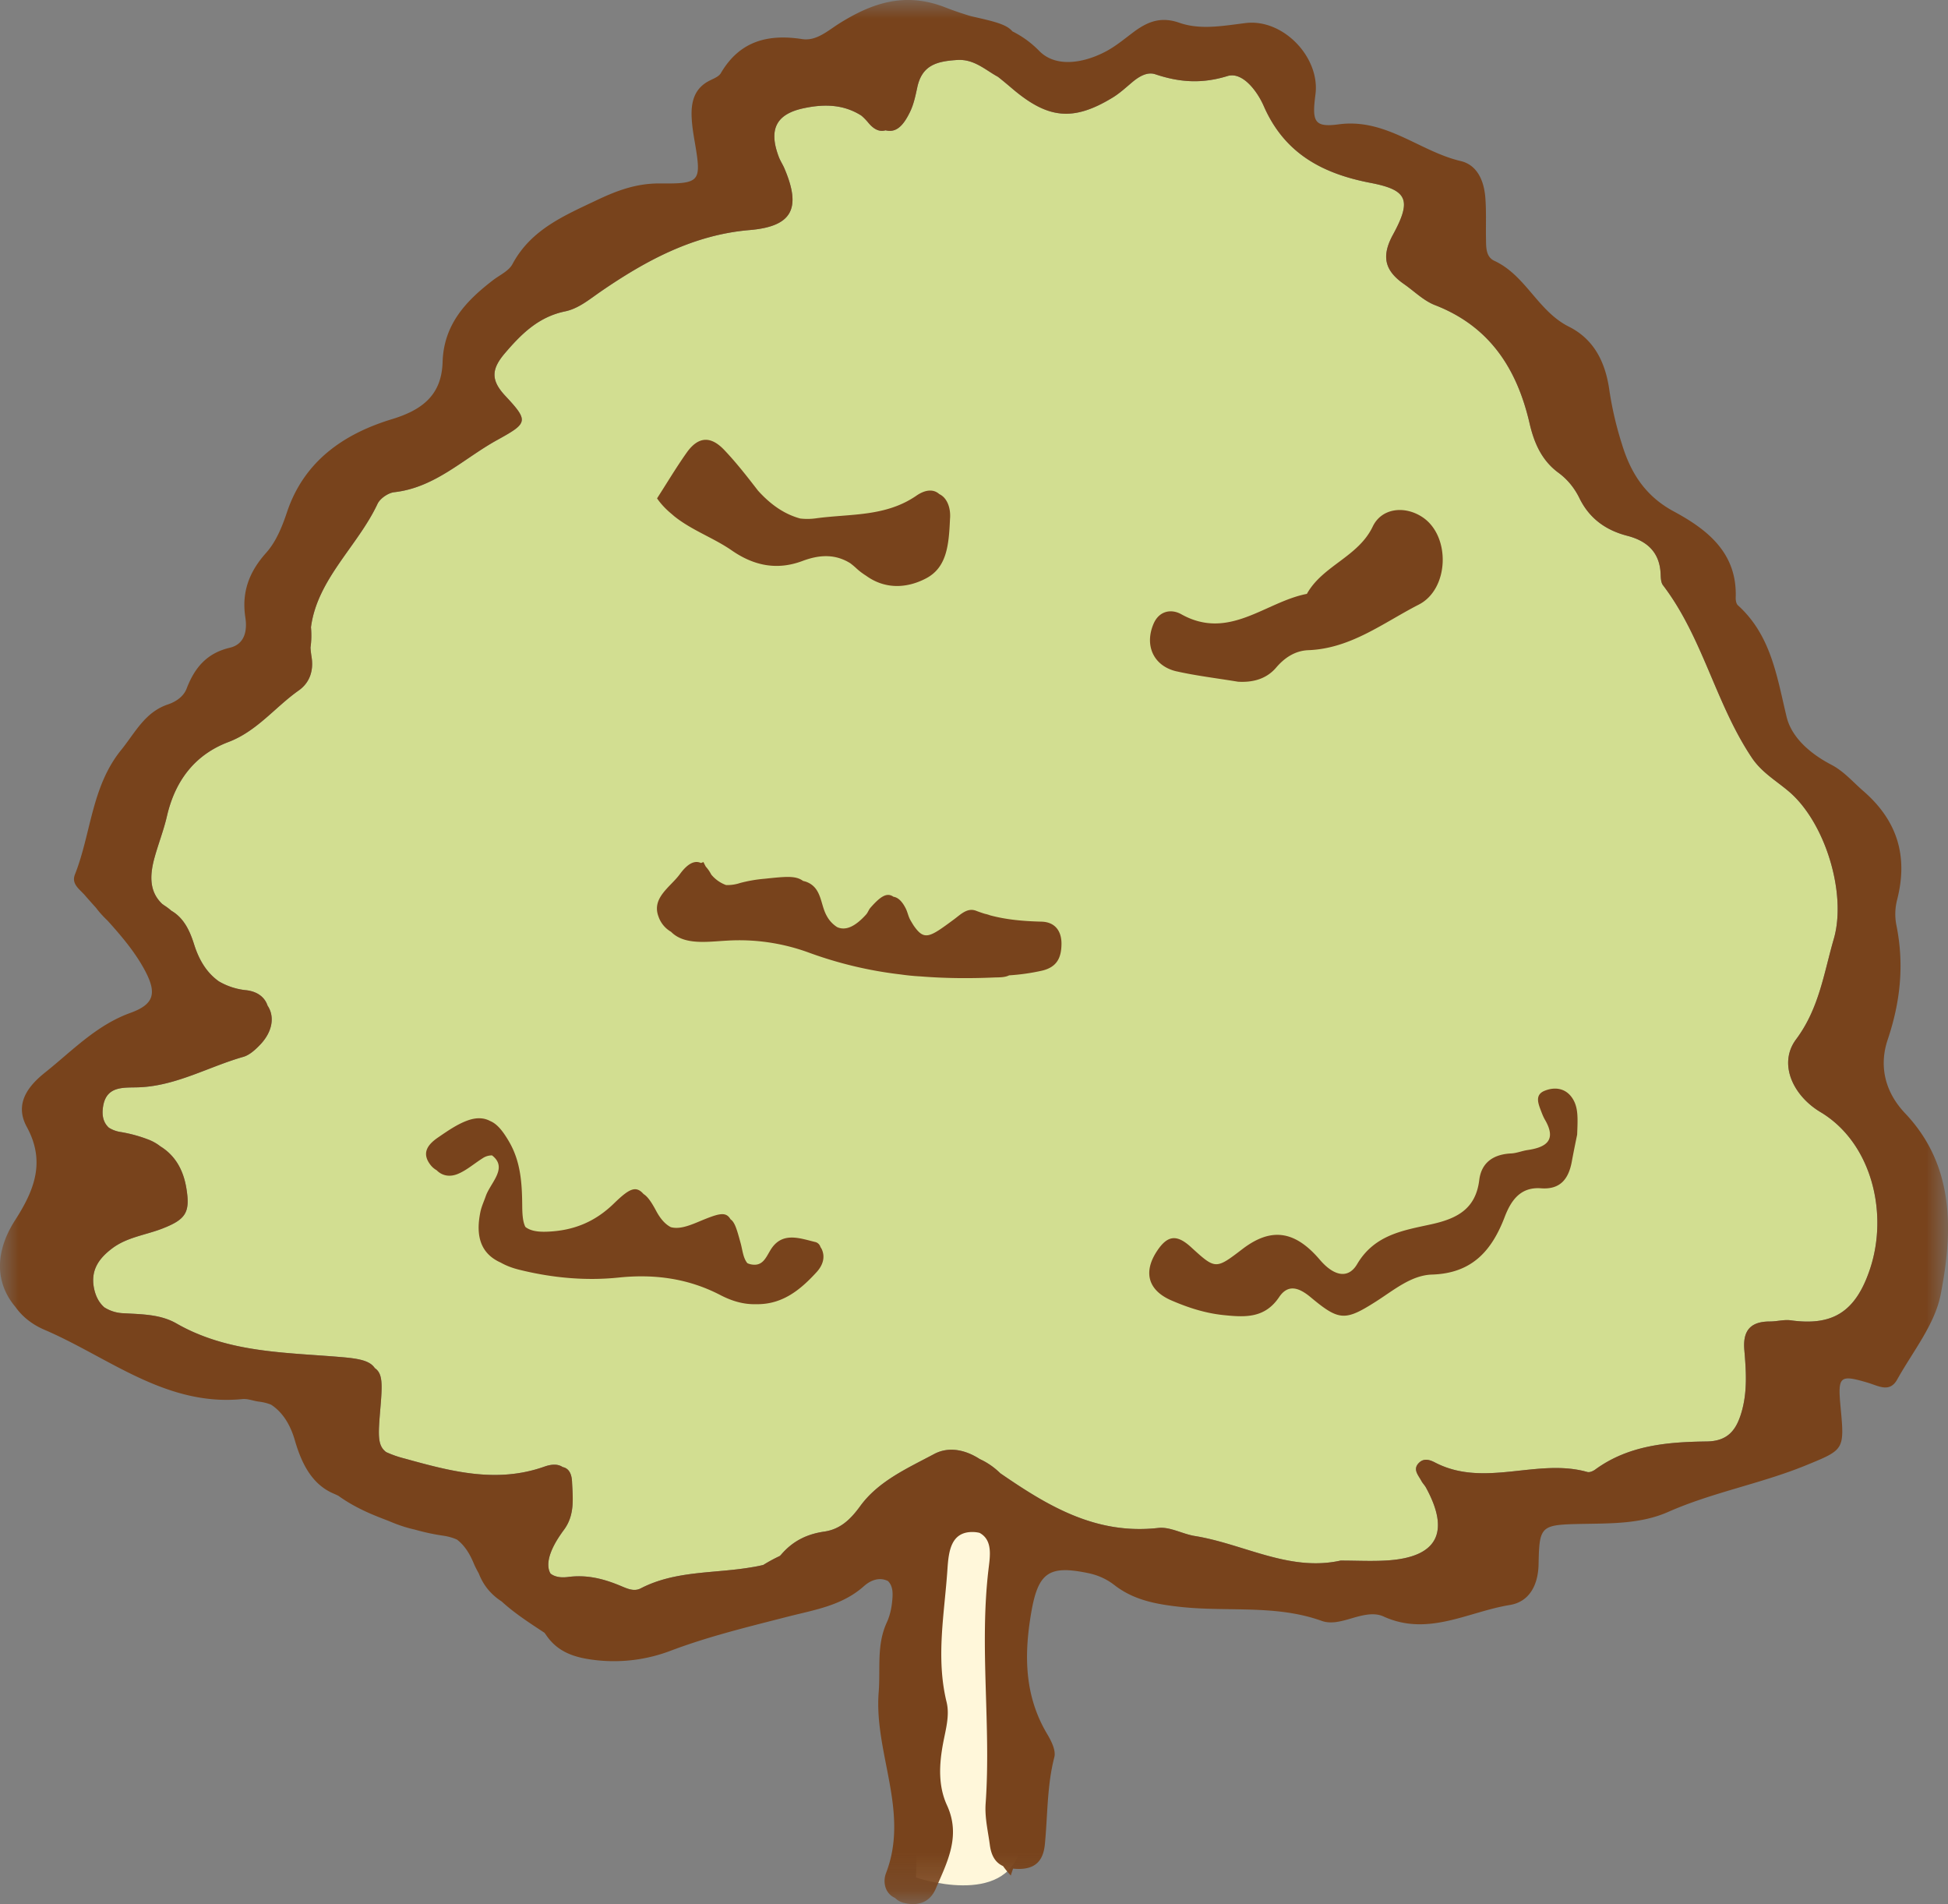 <svg width="53.084" height="51.876" viewBox="0 0 53.084 51.876" xmlns="http://www.w3.org/2000/svg" xmlns:xlink="http://www.w3.org/1999/xlink">
    <rect x="0" y="0" width="53.084" height="51.876" fill="#808080" stroke="none"/>
    <defs>
        <path id="ld4c5eltpa" d="M0 0h53.084v51.876H0z"/>
    </defs>
    <g fill="none" fill-rule="evenodd">
        <path d="M11.03 39.738a2.896 2.896 0 0 1-.506-.176c-.24-.179-.22-.46-.16-1.179.057-.672.068-.96-.15-1.109-.13-.194-.397-.256-.884-.298-1.318-.114-2.66-.113-3.903-.619l-.12-.05a4.997 4.997 0 0 1-.497-.249c-.439-.253-.946-.25-1.44-.279a1.043 1.043 0 0 1-.526-.16c-.14-.122-.239-.296-.285-.536-.09-.48.136-.797.492-1.067.407-.31.912-.365 1.37-.543.65-.252.766-.445.657-1.103-.088-.533-.33-.906-.709-1.139a1.249 1.249 0 0 0-.303-.175 3.854 3.854 0 0 0-.768-.213.836.836 0 0 1-.332-.12c-.135-.125-.204-.308-.154-.594.1-.567.587-.488 1-.507 1.006-.047 1.877-.56 2.82-.829.17-.049.328-.196.457-.33.343-.359.4-.772.202-1.065-.073-.222-.266-.383-.58-.42a1.828 1.828 0 0 1-.748-.242c-.323-.23-.534-.566-.672-1.002-.116-.367-.273-.719-.622-.922a1.664 1.664 0 0 0-.199-.149l-.05-.036c-.368-.348-.339-.809-.197-1.304.104-.365.242-.722.327-1.09.222-.959.756-1.669 1.675-2.017.78-.296 1.27-.95 1.917-1.406.316-.223.405-.568.348-.912a2.843 2.843 0 0 1-.029-.253c.025-.174.031-.358.013-.556.171-1.31 1.276-2.213 1.814-3.362.07-.148.29-.298.454-.317 1.117-.125 1.887-.915 2.803-1.42.84-.464.872-.512.225-1.205-.402-.43-.38-.73-.01-1.163.455-.533.92-.99 1.641-1.139.368-.077.664-.33.981-.548 1.224-.839 2.518-1.539 4.045-1.667 1.156-.098 1.42-.582.946-1.686-.045-.105-.11-.2-.15-.307-.285-.752-.074-1.173.695-1.33.55-.115 1.075-.102 1.558.207.062.054.122.114.181.185.166.204.322.258.475.213.278.07.476-.1.675-.519.096-.203.142-.433.19-.654.13-.6.526-.708 1.088-.743.46-.029.764.271 1.113.461.133.105.263.214.391.323.971.824 1.658.894 2.732.24.193-.118.363-.276.537-.422.183-.153.405-.286.624-.213.656.22 1.262.265 1.963.05.414-.13.817.413.993.816.565 1.292 1.598 1.841 2.908 2.093 1.006.193 1.132.461.614 1.41-.332.606-.213.99.3 1.348.28.195.535.453.844.573 1.492.578 2.234 1.734 2.577 3.218.123.532.328 1.01.785 1.347.25.183.441.42.576.697.27.551.717.871 1.3 1.022.526.136.875.432.91 1.014.006.113.003.252.065.333 1.087 1.425 1.434 3.23 2.425 4.705.264.394.661.622 1.006.915.99.841 1.582 2.78 1.224 4.016-.272.937-.4 1.897-1.029 2.738-.487.654-.096 1.526.67 1.983 1.385.83 1.857 2.743 1.344 4.277-.394 1.178-1.029 1.55-2.155 1.394-.184-.026-.378.031-.568.031-.526 0-.747.24-.7.778.048.565.088 1.135-.078 1.698-.143.486-.374.785-.945.793-1.068.014-2.13.1-3.042.766-.057.042-.152.083-.212.066-1.366-.388-2.808.442-4.154-.26-.132-.069-.29-.122-.422-.003-.199.18-.036.342.05.501.034.067.092.121.128.188.664 1.216.31 1.894-1.05 1.983-.417.027-.837.004-1.278.004-1.397.31-2.636-.453-3.97-.669-.337-.054-.677-.256-.996-.22-1.709.194-3.022-.607-4.307-1.49a1.956 1.956 0 0 0-.56-.387c-.39-.252-.842-.35-1.242-.137-.726.388-1.517.735-2.016 1.421-.267.367-.546.63-.98.693-.476.068-.863.262-1.176.63-.01.012-.022.022-.034.034a4.346 4.346 0 0 0-.45.244 3.891 3.891 0 0 1-.335.066c-1.005.171-2.06.083-3.006.573-.184.095-.369.005-.545-.068-.459-.192-.91-.31-1.433-.243-.212.028-.373-.008-.479-.093-.076-.125-.078-.303-.017-.5.078-.247.227-.48.383-.692.302-.408.241-.864.22-1.317-.012-.23-.1-.362-.254-.392-.117-.08-.284-.09-.505-.01-1.304.46-2.55.124-3.8-.222" fill="#D2DE91"/>
        <path d="M25.152 41.738c.038.114-.19 9.414-.19 9.414s2.43.835 2.847-.797c.418-1.632-.721-6.453 0-8.617.722-2.164-2.657 0-2.657 0" fill="#FFF7DA"/>
        <g>
            <mask id="uxzd727cfb" fill="#fff">
                <use xlink:href="#ld4c5eltpa"/>
            </mask>
            <path d="M11.03 39.738a2.896 2.896 0 0 1-.506-.176c-.24-.179-.22-.46-.16-1.179.057-.672.068-.96-.15-1.109-.13-.194-.397-.256-.884-.298-1.318-.114-2.66-.113-3.903-.619l-.12-.05a4.997 4.997 0 0 1-.497-.249c-.439-.253-.946-.25-1.44-.279a1.043 1.043 0 0 1-.526-.16c-.14-.122-.239-.296-.285-.536-.09-.48.136-.797.492-1.067.407-.31.912-.365 1.37-.543.65-.252.766-.445.657-1.103-.088-.533-.33-.906-.709-1.139a1.249 1.249 0 0 0-.303-.175 3.854 3.854 0 0 0-.768-.213.836.836 0 0 1-.332-.12c-.135-.125-.204-.308-.154-.594.1-.567.587-.488 1-.507 1.006-.047 1.877-.56 2.82-.829.17-.049.328-.196.457-.33.343-.359.4-.772.202-1.065-.073-.222-.266-.383-.58-.42a1.828 1.828 0 0 1-.748-.242c-.323-.23-.534-.566-.672-1.002-.116-.367-.273-.719-.622-.922a1.664 1.664 0 0 0-.199-.149l-.05-.036c-.368-.348-.339-.809-.197-1.304.104-.365.242-.722.327-1.09.222-.959.756-1.669 1.675-2.017.78-.296 1.27-.95 1.917-1.406.316-.223.405-.568.348-.912a2.843 2.843 0 0 1-.029-.253c.025-.174.031-.358.013-.556.171-1.31 1.276-2.213 1.814-3.362.07-.148.29-.298.454-.317 1.117-.125 1.887-.915 2.803-1.42.84-.464.872-.512.225-1.205-.402-.43-.38-.73-.01-1.163.455-.533.92-.99 1.641-1.139.368-.077.664-.33.981-.548 1.224-.839 2.518-1.539 4.045-1.667 1.156-.098 1.42-.582.946-1.686-.045-.105-.11-.2-.15-.307-.285-.752-.074-1.173.695-1.33.55-.115 1.075-.102 1.558.207.062.054.122.114.181.185.166.204.322.258.475.213.278.07.476-.1.675-.519.096-.203.142-.433.19-.654.13-.6.526-.708 1.088-.743.46-.029.764.271 1.113.461.133.105.263.214.391.323.971.824 1.658.894 2.732.24.193-.118.363-.276.537-.422.183-.153.405-.286.624-.213.656.22 1.262.265 1.963.05.414-.13.817.413.993.816.565 1.292 1.598 1.841 2.908 2.093 1.006.193 1.132.461.614 1.41-.332.606-.213.99.3 1.348.28.195.535.453.844.573 1.492.578 2.234 1.734 2.577 3.218.123.532.328 1.01.785 1.347.25.183.441.42.576.697.27.551.717.871 1.3 1.022.526.136.875.432.91 1.014.006.113.003.252.065.333 1.087 1.425 1.434 3.23 2.425 4.705.264.394.661.622 1.006.915.99.841 1.582 2.78 1.224 4.016-.272.937-.4 1.897-1.029 2.738-.487.654-.096 1.526.67 1.983 1.385.83 1.857 2.743 1.344 4.277-.394 1.178-1.029 1.55-2.155 1.394-.184-.026-.378.031-.568.031-.526 0-.747.24-.7.778.048.565.088 1.135-.078 1.698-.143.486-.374.785-.945.793-1.068.014-2.13.1-3.042.766-.057.042-.152.083-.212.066-1.366-.388-2.808.442-4.154-.26-.132-.069-.29-.122-.422-.003-.199.18-.036.342.05.501.034.067.092.121.128.188.664 1.216.31 1.894-1.05 1.983-.417.027-.837.004-1.278.004-1.397.31-2.636-.453-3.97-.669-.337-.054-.677-.256-.996-.22-1.709.194-3.022-.607-4.307-1.49a1.956 1.956 0 0 0-.56-.387c-.39-.252-.842-.35-1.242-.137-.726.388-1.517.735-2.016 1.421-.267.367-.546.63-.98.693-.476.068-.863.262-1.176.63-.01.012-.022.022-.034.034a4.346 4.346 0 0 0-.45.244 3.891 3.891 0 0 1-.335.066c-1.005.171-2.06.083-3.006.573-.184.095-.369.005-.545-.068-.459-.192-.91-.31-1.433-.243-.212.028-.373-.008-.479-.093-.076-.125-.078-.303-.017-.5.078-.247.227-.48.383-.692.302-.408.241-.864.22-1.317-.012-.23-.1-.362-.254-.392-.117-.08-.284-.09-.505-.01-1.304.46-2.55.124-3.8-.222m2.641 3.893c.352.322.761.586 1.167.853l.048.066c.336.496.84.624 1.378.683a4.35 4.35 0 0 0 2.02-.262c1.033-.39 2.104-.648 3.17-.922.735-.189 1.491-.3 2.091-.836.186-.166.428-.254.655-.137.152.152.131.38.11.582-.02.186-.066.378-.144.547-.282.613-.17 1.255-.22 1.892-.133 1.658.847 3.258.2 4.934-.09.235-.037.551.244.677a.504.504 0 0 0 .26.14c.364.084.688-.012.85-.389.313-.727.693-1.436.307-2.275-.245-.532-.213-1.117-.107-1.684.07-.375.186-.76.096-1.128-.297-1.216-.056-2.419.024-3.627.032-.473.092-1.01.683-1.006a.826.826 0 0 1 .191.023c.368.198.285.647.243 1.002-.25 2.123.074 4.25-.077 6.373-.027.384.065.754.115 1.13.04.304.16.483.36.574.06.086.13.171.211.257.023-.074.043-.135.062-.188.041.004.083.007.128.008.476.01.694-.22.738-.669.078-.792.056-1.593.258-2.376.048-.184-.085-.446-.198-.635-.623-1.048-.629-2.165-.429-3.317.188-1.079.482-1.283 1.544-1.063.27.055.511.164.72.327.536.417 1.16.525 1.812.596 1.278.138 2.588-.069 3.838.38.252.09.527.013.786-.062.295-.087.626-.183.897-.059 1.214.555 2.307-.129 3.441-.312.538-.087.774-.549.785-1.112.02-1.018.054-1.07 1.057-1.095.84-.019 1.695.014 2.47-.327 1.218-.539 2.534-.77 3.762-1.273 1.045-.428 1.05-.417.94-1.59-.078-.837-.03-.889.75-.657.296.09.591.275.795-.092.423-.76 1.023-1.495 1.183-2.312.34-1.734.381-3.517-.97-4.94-.575-.607-.703-1.322-.474-2.003.352-1.047.454-2.063.235-3.134a1.562 1.562 0 0 1 .023-.68c.302-1.184.01-2.155-.925-2.965-.285-.247-.528-.537-.872-.715-.559-.292-1.078-.734-1.215-1.302-.266-1.106-.424-2.223-1.327-3.04-.048-.042-.063-.143-.06-.215.041-1.219-.779-1.853-1.694-2.346-.774-.418-1.173-1.054-1.409-1.838a9.42 9.42 0 0 1-.337-1.439c-.103-.766-.41-1.405-1.106-1.753-.844-.422-1.174-1.396-2.029-1.793-.239-.11-.226-.376-.23-.605-.007-.38.012-.762-.02-1.14-.038-.44-.22-.868-.668-.974-1.128-.265-2.039-1.174-3.33-1-.672.09-.724-.084-.629-.818.13-1.009-.882-2.066-1.902-1.942-.609.074-1.229.195-1.808-.008-.514-.18-.878-.023-1.258.262-.243.182-.48.381-.747.521-.605.32-1.364.445-1.814-.017a2.702 2.702 0 0 0-.73-.532c-.159-.192-.495-.27-1.123-.412a8.534 8.534 0 0 1-.676-.229c-1.1-.442-2-.145-2.902.416-.324.202-.635.496-1.027.436-.947-.146-1.709.06-2.218.93-.052.088-.18.14-.282.19-.45.214-.537.608-.51 1.05.012.226.051.451.09.675.173 1.034.145 1.1-.95 1.088-.634-.006-1.16.186-1.723.453-.9.428-1.798.802-2.303 1.746-.099.185-.342.294-.523.432-.745.57-1.35 1.211-1.38 2.238-.027.876-.527 1.294-1.376 1.552-1.3.395-2.392 1.13-2.863 2.531-.13.392-.299.81-.568 1.11-.467.521-.673 1.074-.568 1.763.056.363-.018.73-.425.825-.626.147-.958.545-1.175 1.112-.08.212-.287.358-.51.432-.629.211-.893.771-1.275 1.242-.81 1-.816 2.271-1.259 3.391-.104.264.131.402.276.572.098.114.2.226.3.338.087.117.192.232.313.347.38.422.748.853 1.018 1.358.332.622.251.923-.396 1.156-.93.336-1.586 1.035-2.322 1.622-.446.355-.85.84-.503 1.48.513.938.221 1.711-.313 2.54-.57.885-.54 1.726.006 2.37.183.258.446.474.792.622.055.024.11.047.163.072h.001a.003.003 0 0 0 .002.001c1.682.76 3.207 2.015 5.23 1.814.145-.014.297.052.448.07.121.015.231.043.332.084.3.198.517.521.647.973.171.59.443 1.18 1.038 1.441.047.02.095.042.142.064.297.214.636.393 1.012.546.121.05.242.096.362.142.226.097.46.18.702.233.255.072.513.13.778.168.141.02.267.056.38.106.19.142.335.353.453.634.042.102.092.197.144.29.126.328.335.576.623.763" fill="#78431C" mask="url(#uxzd727cfb)"/>
        </g>
        <path d="M14.152 34.594c.89.22 1.802.307 2.711.212.975-.1 1.89.024 2.76.474.307.16.628.262.98.252.712.014 1.206-.387 1.651-.875.163-.179.243-.4.138-.626-.01-.02-.022-.038-.034-.056a.197.197 0 0 0-.156-.14c-.42-.103-.898-.286-1.206.222-.122.2-.207.43-.486.397a.439.439 0 0 1-.143-.039c-.115-.136-.132-.35-.18-.53-.104-.38-.16-.586-.279-.665-.134-.23-.334-.158-.898.077-.28.117-.517.193-.728.137-.147-.075-.28-.216-.403-.447-.128-.24-.233-.39-.342-.456-.212-.244-.398-.14-.806.256-.524.51-1.112.745-1.83.77-.258.01-.455-.027-.584-.13-.062-.12-.084-.299-.086-.564-.005-.617-.038-1.207-.358-1.758-.179-.308-.335-.49-.518-.564-.179-.097-.387-.097-.619-.012-.279.102-.534.28-.783.45-.268.18-.483.413-.23.748a.556.556 0 0 0 .175.155c.155.158.366.19.581.1.24-.1.444-.282.667-.422a.456.456 0 0 1 .261-.082.586.586 0 0 1 .085.077c.29.324-.135.69-.255 1.034-.049.143-.116.282-.146.43-.14.68.023 1.143.554 1.38.141.08.308.146.507.195M18.287 25.387c.366.373 1.005.267 1.532.24a5.498 5.498 0 0 1 2.232.33 10.95 10.95 0 0 0 2.496.592c.175.025.351.043.526.052.67.054 1.344.06 2.022.03.14-.005.285.002.404-.058a5.76 5.76 0 0 0 .88-.124c.432-.095.544-.366.547-.735.002-.353-.18-.594-.542-.604-.479-.012-.948-.05-1.406-.173a.846.846 0 0 0-.138-.04 3.807 3.807 0 0 1-.24-.083c-.238-.092-.417.096-.603.234-.669.495-.807.59-1.1.167a3.494 3.494 0 0 1-.09-.15c-.056-.098-.075-.217-.127-.318-.102-.201-.214-.298-.332-.315-.175-.122-.345-.022-.627.298-.049.056-.072.136-.123.19-.3.33-.556.442-.785.339a.817.817 0 0 1-.286-.31c-.179-.318-.129-.776-.572-.93a1.43 1.43 0 0 0-.07-.018c-.2-.148-.46-.122-1.047-.06a3.859 3.859 0 0 0-.67.116 1.11 1.11 0 0 1-.382.056.936.936 0 0 1-.404-.286 1 1 0 0 0-.148-.215 1.645 1.645 0 0 1-.064-.126l-.068.026c-.193-.09-.39.05-.574.302-.258.353-.775.643-.585 1.154a.766.766 0 0 0 .344.419M31.92 35.429c.453.196.92.348 1.42.4.583.06 1.124.094 1.517-.49.247-.367.546-.257.863.007.772.644.935.649 1.781.11.482-.307.957-.714 1.523-.731 1.094-.034 1.63-.654 1.981-1.573.172-.448.43-.82.99-.777.527.039.751-.26.837-.726.055-.298.117-.594.146-.736.017-.427.032-.701-.099-.941-.176-.32-.49-.375-.788-.254-.285.115-.164.372-.084.584.027.07.057.142.095.207.322.555.035.75-.477.824-.15.022-.296.085-.446.092-.479.023-.81.244-.869.727-.096.782-.6 1.046-1.293 1.2-.764.169-1.555.278-2.034 1.088-.248.42-.643.32-1.018-.12-.68-.797-1.327-.886-2.107-.291-.733.56-.733.56-1.403-.052-.385-.351-.637-.325-.918.095-.39.58-.257 1.08.383 1.357M32.065 18.291c.517.117 1.046.18 1.672.282.33.02.742-.035 1.04-.386.236-.276.525-.46.876-.473 1.16-.045 2.043-.747 3.01-1.242.829-.423.874-1.872.097-2.384-.486-.32-1.111-.247-1.352.257-.396.83-1.365 1.063-1.795 1.835-1.133.217-2.122 1.283-3.424.554-.272-.152-.606-.094-.757.268-.25.594.01 1.148.633 1.29M18.31 14.01l.07.06c.48.382 1.065.583 1.559.925.61.423 1.24.547 1.93.288.478-.179.9-.188 1.303.063.053.04.106.084.159.133.086.08.177.148.27.206.495.36 1.083.36 1.63.075.57-.296.625-.902.657-1.618.027-.295-.076-.58-.291-.68-.15-.136-.368-.134-.624.042-.845.582-1.808.49-2.733.617a1.697 1.697 0 0 1-.432.006c-.431-.117-.804-.375-1.152-.76-.294-.38-.59-.762-.92-1.108-.377-.397-.716-.362-1.025.075-.281.397-.53.815-.806 1.244.118.17.256.31.406.432" fill="#78431C"/>
    </g>
</svg>
